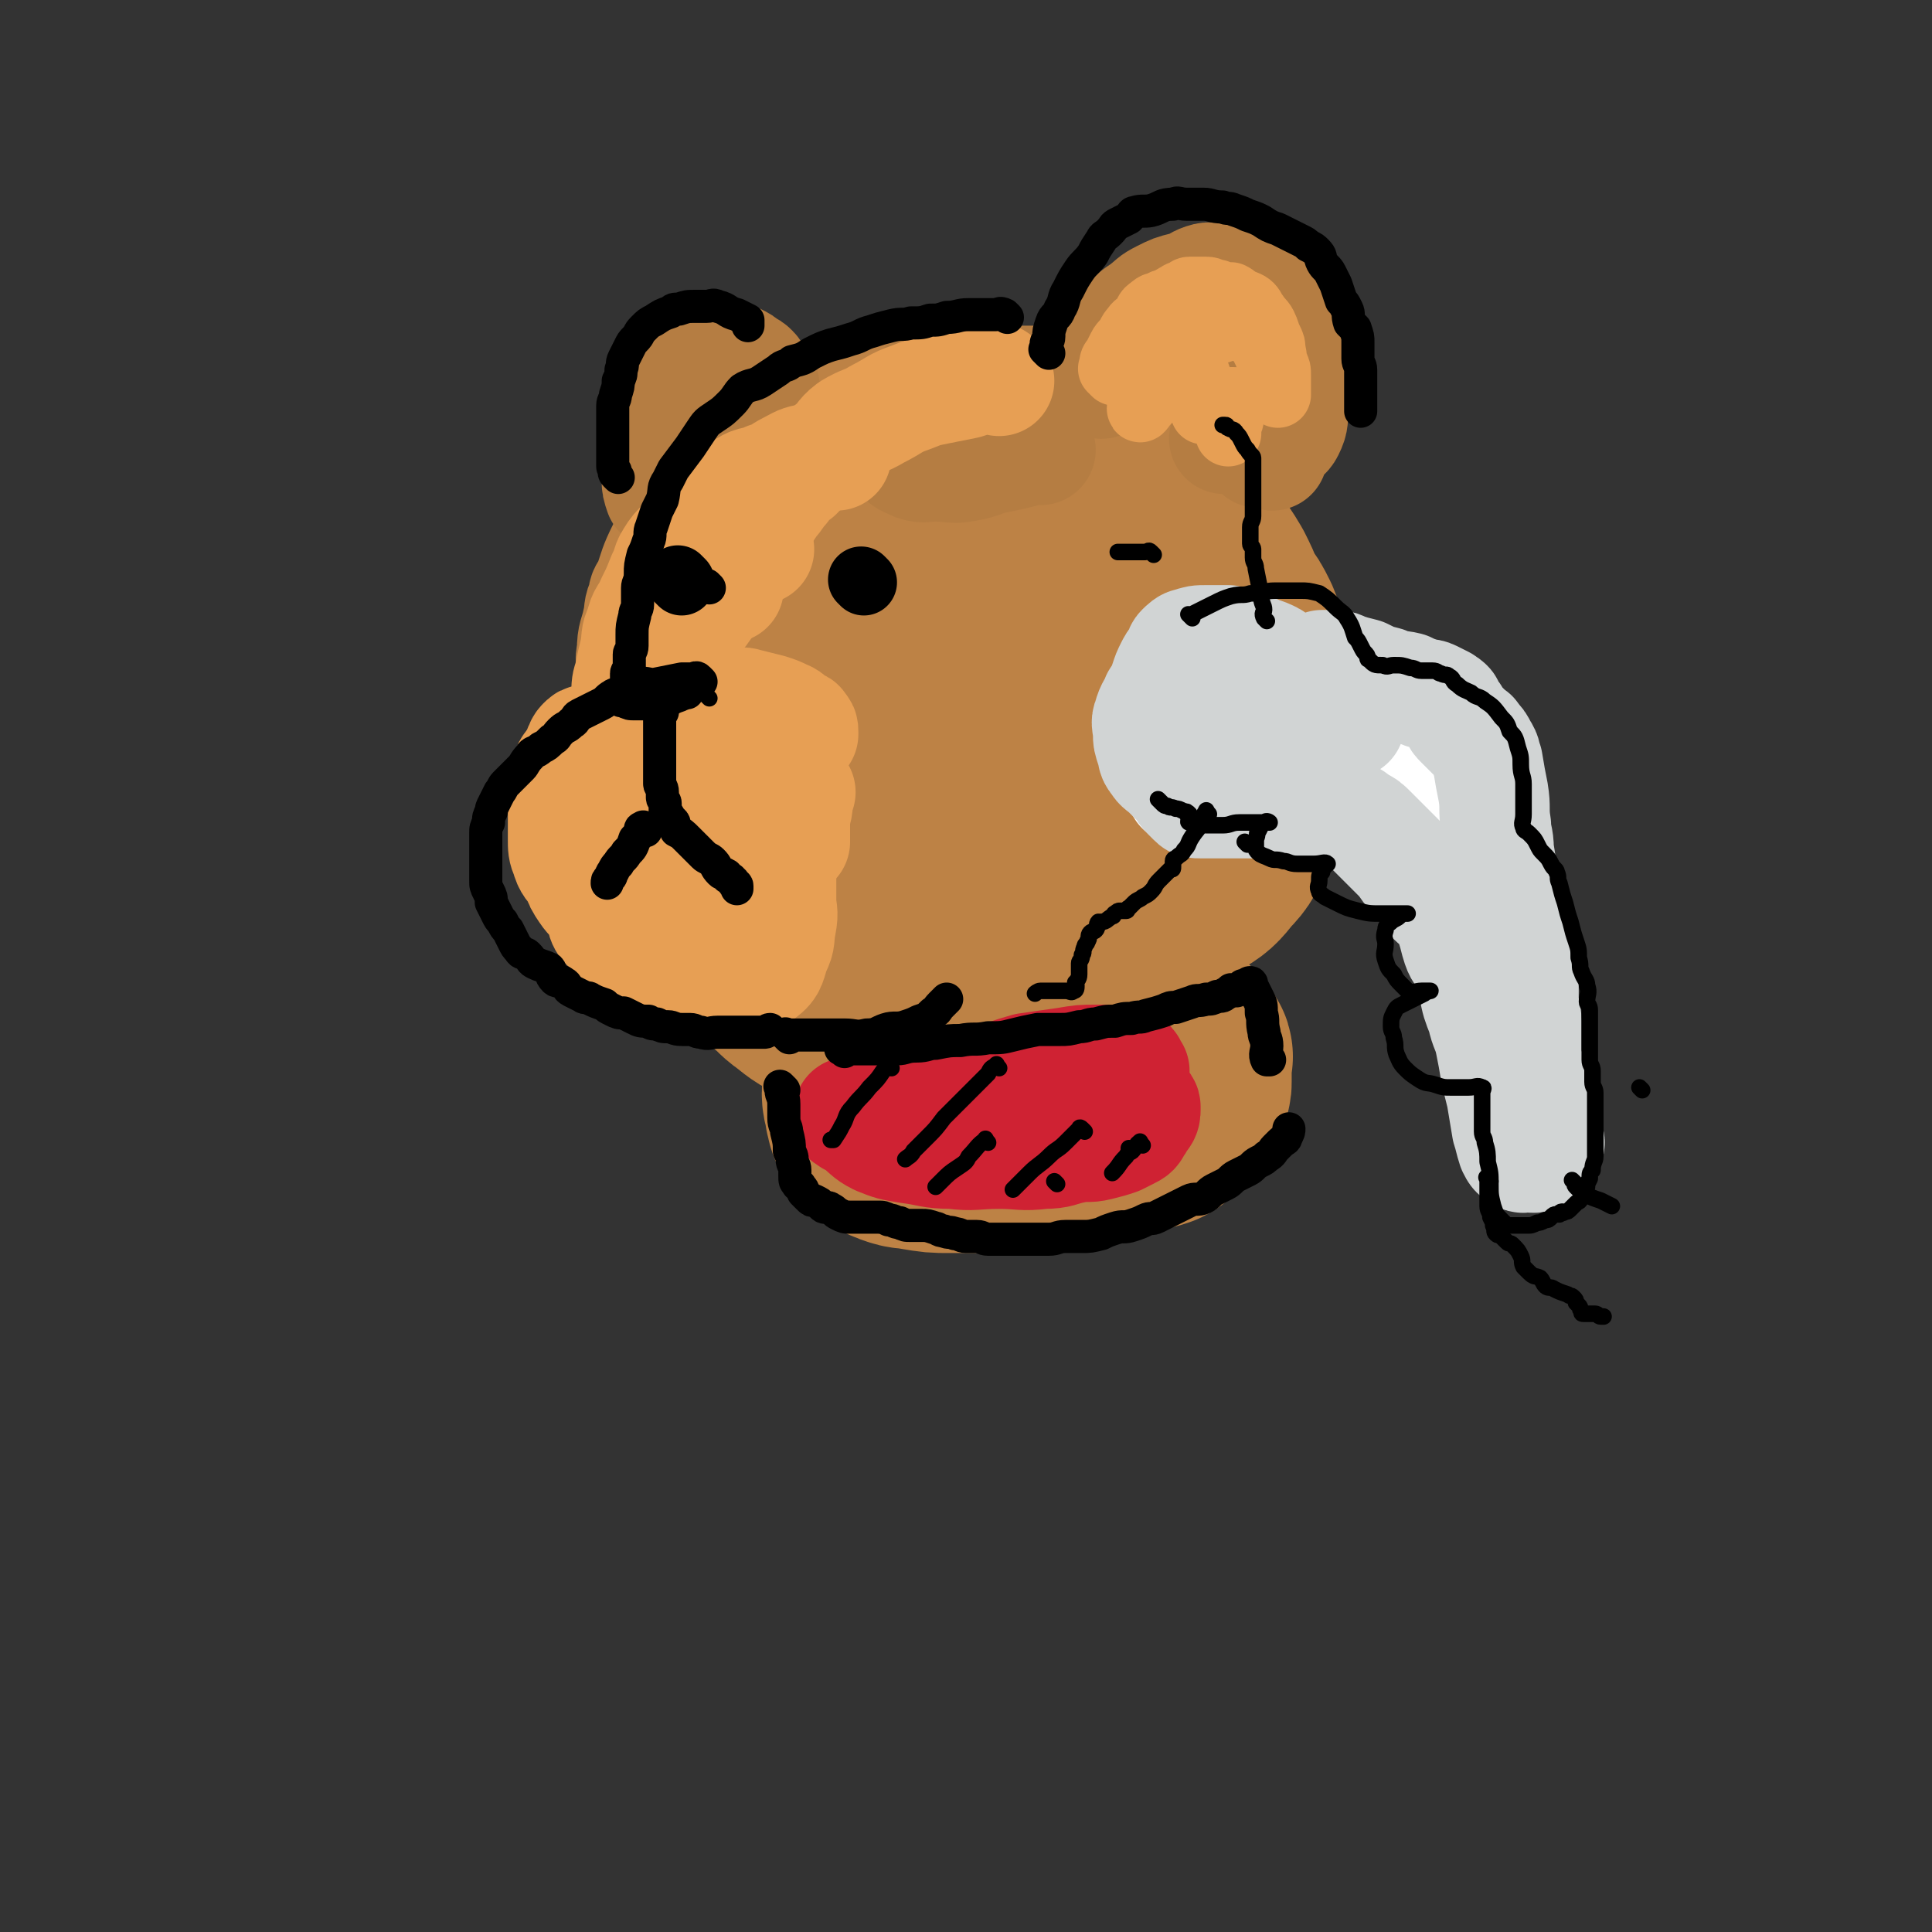 <svg viewBox='0 0 700 700' version='1.1' xmlns='http://www.w3.org/2000/svg' xmlns:xlink='http://www.w3.org/1999/xlink'><rect x="0" y="0" width="700" height="700" fill="#333333" stroke="none"/><g fill='none' stroke='rgb(189,130,69)' stroke-width='40' stroke-linecap='round' stroke-linejoin='round'><path d='M350,142c-1,-1 -1,-1 -1,-1 -2,-1 -2,0 -3,0 -3,1 -3,0 -6,1 -4,1 -4,1 -8,2 -5,1 -5,0 -10,1 -5,1 -5,1 -10,3 -7,2 -7,2 -13,5 -8,4 -8,4 -15,8 -3,1 -3,1 -6,3 0,0 0,0 0,0 -4,2 -4,2 -8,5 -5,3 -5,4 -10,7 -2,2 -2,2 -4,4 -2,2 -2,2 -4,4 -4,4 -4,4 -8,8 -2,3 -2,3 -4,7 -3,6 -3,7 -5,13 0,0 0,0 0,0 -1,2 -2,2 -2,5 -2,4 -1,4 -2,8 -1,5 -2,5 -2,11 -1,4 0,4 0,9 0,5 -1,5 -1,10 0,6 0,6 0,11 0,4 0,4 1,8 1,5 0,5 1,11 1,5 1,5 2,10 2,6 3,6 5,11 2,5 1,5 3,10 1,3 2,3 3,6 1,3 1,4 2,7 3,5 4,5 7,9 4,6 4,6 9,11 4,5 4,6 9,10 5,5 6,4 11,8 6,4 6,4 12,7 5,3 5,2 11,4 5,1 5,1 9,2 5,1 5,2 10,2 5,1 5,0 9,0 6,0 6,0 11,-1 6,-1 6,-1 11,-2 6,-1 6,-1 12,-3 6,-2 6,-2 11,-5 5,-2 5,-3 9,-5 5,-3 5,-2 10,-5 3,-3 3,-3 6,-7 4,-4 3,-5 6,-9 3,-6 4,-5 7,-11 2,-6 2,-6 4,-12 3,-6 4,-6 6,-12 2,-6 2,-7 4,-13 2,-7 2,-7 3,-14 1,-7 1,-7 2,-14 1,-7 1,-7 1,-14 0,-7 0,-7 0,-15 0,-6 0,-6 -1,-11 -1,-7 -1,-7 -3,-13 -2,-6 -3,-6 -5,-12 -3,-5 -3,-5 -5,-10 -3,-6 -3,-6 -7,-11 -2,-4 -2,-4 -5,-7 -3,-4 -3,-4 -7,-7 -5,-4 -5,-4 -10,-7 -3,-3 -3,-3 -8,-5 -4,-3 -4,-3 -9,-5 -4,-1 -4,0 -8,-1 -5,-1 -5,-1 -10,-1 -5,0 -5,0 -10,1 -6,2 -6,2 -12,5 -6,2 -7,2 -12,6 -6,5 -5,6 -11,11 -6,6 -7,6 -13,12 -6,6 -7,8 -11,12 '/></g>
<g fill='none' stroke='rgb(189,130,69)' stroke-width='80' stroke-linecap='round' stroke-linejoin='round'><path d='M300,193c-1,-1 -1,-2 -1,-1 -2,1 -2,2 -3,5 -2,4 -2,4 -3,9 -3,6 -3,6 -4,12 -2,7 -2,7 -3,14 -2,8 -2,8 -2,15 -1,6 -1,6 0,12 1,6 1,6 2,13 2,7 1,8 5,15 3,6 4,6 8,11 6,6 5,7 12,12 5,4 5,4 11,6 7,3 7,3 14,4 5,1 5,1 10,1 5,0 5,0 9,-2 5,-3 5,-3 9,-7 5,-5 5,-6 9,-12 3,-6 3,-7 6,-14 3,-6 4,-6 6,-12 2,-6 2,-7 3,-13 1,-6 2,-6 2,-13 0,-5 0,-5 -1,-11 -1,-6 -1,-6 -3,-12 -3,-7 -4,-7 -8,-13 -3,-6 -3,-6 -8,-12 -3,-4 -3,-5 -7,-9 -4,-4 -5,-3 -10,-7 -4,-3 -4,-5 -8,-7 -3,-2 -4,-2 -7,-2 -5,-1 -5,-1 -9,0 -5,1 -6,1 -11,3 -6,3 -6,3 -12,7 -6,4 -6,5 -11,10 -5,6 -5,6 -10,12 -4,6 -4,6 -8,13 -4,8 -4,8 -7,16 -2,5 -1,6 -2,11 -1,8 -1,8 -1,16 0,9 -1,9 1,18 2,7 2,7 5,14 4,7 3,8 7,15 4,5 3,6 8,11 4,5 4,6 10,9 5,3 6,2 11,4 6,2 6,3 11,3 7,1 7,0 13,-1 7,-1 7,0 14,-2 5,-2 5,-3 10,-5 7,-3 7,-4 14,-7 4,-2 4,-2 9,-4 5,-3 5,-3 9,-7 4,-3 4,-3 7,-6 4,-5 4,-6 7,-12 5,-7 5,-7 8,-16 3,-8 3,-8 5,-16 3,-10 2,-10 3,-20 1,-8 1,-8 0,-16 -1,-8 -1,-8 -3,-16 -2,-7 -1,-8 -5,-15 -3,-7 -4,-6 -9,-12 -4,-5 -5,-5 -10,-9 -5,-4 -5,-4 -10,-7 -6,-3 -6,-2 -12,-5 -4,-1 -4,-1 -8,-2 -6,-1 -6,-1 -11,-2 -4,-1 -4,-1 -9,-1 -5,0 -5,-1 -10,0 -6,1 -6,1 -12,3 -5,2 -6,2 -11,5 -6,4 -5,4 -11,8 -5,3 -5,3 -10,7 -5,4 -5,4 -10,10 -5,5 -5,5 -8,11 -3,6 -3,6 -6,12 -2,6 -1,6 -2,12 -1,6 -1,6 -2,11 -1,6 -1,6 -1,12 0,6 0,6 1,11 1,7 0,7 2,13 2,7 3,7 6,13 5,10 5,10 11,20 5,7 5,7 10,14 4,6 4,6 9,11 4,4 5,4 9,8 4,4 4,4 9,8 4,2 4,2 8,4 4,3 4,3 9,4 6,2 6,1 12,2 6,1 6,1 12,1 7,0 7,1 14,0 6,-1 6,-1 12,-4 7,-2 7,-2 12,-6 8,-6 8,-7 15,-14 5,-6 5,-6 8,-12 5,-9 4,-10 8,-19 2,-7 3,-7 5,-14 2,-9 1,-9 2,-18 1,-9 1,-9 0,-18 0,-6 0,-6 -2,-12 -2,-7 -2,-7 -5,-12 -3,-5 -3,-5 -6,-9 -2,-3 -2,-3 -5,-6 -3,-3 -3,-3 -5,-5 '/><path d='M337,166c-1,-1 -2,-1 -1,-1 0,-1 1,0 2,0 4,0 4,0 7,-1 5,-1 5,-2 9,-2 4,-1 4,0 8,0 6,0 6,0 11,1 6,1 6,2 11,3 5,2 5,2 10,4 6,3 6,3 11,7 5,3 5,3 9,7 5,5 4,5 9,10 3,4 4,3 7,7 4,5 4,5 7,10 2,4 2,4 4,9 3,4 3,4 5,8 2,5 2,5 3,10 2,5 2,5 3,11 1,5 2,5 2,10 0,5 0,5 0,11 0,5 1,5 0,11 -1,5 -2,5 -5,11 -2,4 -2,4 -5,8 -3,5 -2,5 -6,9 -4,5 -4,5 -9,8 -6,4 -6,4 -13,7 -7,4 -7,4 -14,8 -5,2 -5,3 -11,4 -6,1 -6,1 -13,1 -9,0 -10,1 -18,-3 -9,-5 -9,-6 -16,-15 -5,-7 -5,-7 -8,-15 -3,-9 -2,-10 -3,-19 -1,-13 -1,-13 0,-26 1,-7 2,-7 4,-15 2,-4 1,-5 4,-9 1,-3 2,-2 4,-5 0,0 0,-1 0,-1 0,0 0,1 0,1 0,1 0,1 0,2 -1,4 -1,4 -3,8 -4,5 -4,5 -7,11 -3,4 -3,4 -6,8 -3,3 -3,4 -6,6 -1,1 -3,2 -3,1 -1,-2 1,-3 1,-6 2,-6 1,-6 4,-12 2,-5 2,-4 6,-8 1,-2 1,-3 3,-4 1,0 1,0 1,0 0,0 0,0 0,0 0,3 0,4 0,7 -1,5 -1,5 -2,9 -1,5 -2,5 -2,9 -1,2 -1,2 -1,4 0,1 0,1 1,1 2,0 2,0 4,-1 4,-2 4,-2 7,-4 2,-2 2,-3 4,-4 2,-2 3,-1 5,-2 1,-1 0,-1 1,-2 1,-1 1,-1 2,-1 0,-1 0,-1 0,-1 1,-2 0,-2 0,-3 0,-4 0,-4 0,-7 0,-4 0,-4 0,-9 0,-5 1,-5 0,-10 -1,-5 -1,-5 -2,-11 -1,-5 0,-5 -1,-9 -1,-3 -2,-3 -3,-5 -1,-3 -1,-3 -2,-5 -1,-2 -1,-2 -2,-4 -2,-2 -2,-2 -4,-3 -2,-2 -2,-2 -5,-3 -1,-2 -2,-1 -3,-2 -3,-2 -3,-2 -6,-3 -4,-1 -4,-1 -7,-1 -4,0 -4,-1 -8,-1 -3,0 -3,0 -6,0 -5,0 -5,0 -9,1 -3,1 -3,2 -7,4 -4,3 -4,3 -8,7 -5,5 -5,5 -9,10 -4,5 -5,5 -8,10 -3,6 -3,6 -6,12 -2,6 -2,6 -4,12 -2,6 -2,6 -3,13 -1,7 -1,7 -1,14 0,6 0,6 1,13 1,9 0,9 2,17 2,8 2,8 4,15 2,7 2,7 4,13 2,4 2,4 4,8 2,5 2,5 5,9 3,5 3,5 6,8 4,5 4,4 8,8 4,3 4,4 7,6 5,4 5,4 10,6 6,3 6,3 12,5 5,2 5,1 11,3 5,2 5,3 11,4 6,1 6,0 12,0 6,0 6,0 13,0 5,0 5,1 10,0 7,-1 7,-1 14,-3 5,-2 5,-2 10,-5 3,-1 4,-1 6,-3 3,-3 3,-3 6,-7 1,-2 2,-2 3,-4 2,-3 2,-3 3,-6 1,-2 0,-2 1,-4 0,-1 1,-1 1,-2 0,0 0,-1 0,-1 0,0 0,0 0,-1 0,-2 0,-2 0,-4 0,-1 -1,-1 -1,-2 0,-1 0,-1 0,-2 -1,-2 -1,-1 -2,-3 0,-1 -1,0 -1,-1 0,-1 0,-1 0,-1 0,-1 0,0 0,0 0,0 0,0 0,1 '/><path d='M318,391c-1,-1 -1,-2 -1,-1 -1,0 0,1 0,2 0,2 -1,2 -1,4 0,3 1,3 1,6 1,2 0,2 1,3 1,2 1,3 3,4 3,2 3,2 6,3 3,1 3,0 6,1 6,1 6,1 11,1 5,0 5,0 10,0 4,0 4,-1 8,-1 4,0 4,0 8,0 4,0 4,0 8,0 4,0 4,-1 8,-1 5,0 5,1 9,0 5,-1 4,-2 9,-3 4,-2 4,-2 8,-3 3,0 3,0 6,-1 2,-1 2,-2 4,-4 1,-1 2,0 3,-1 1,-1 1,-1 1,-2 0,-1 0,-1 1,-3 1,-2 1,-2 1,-3 0,-1 0,-1 0,-2 0,-1 0,-1 0,-3 0,-1 0,-1 0,-3 0,-1 1,-1 0,-2 -1,-2 -1,-2 -3,-3 -2,-2 -2,-2 -4,-3 -3,-1 -3,-1 -5,-1 -3,-1 -3,-1 -5,-1 -2,0 -2,0 -4,0 -1,0 -1,0 -1,0 -1,0 -1,0 -1,0 '/></g>
<g fill='none' stroke='rgb(207,34,51)' stroke-width='40' stroke-linecap='round' stroke-linejoin='round'><path d='M308,406c-1,-1 -2,-1 -1,-1 0,-1 1,0 2,0 5,1 5,1 9,2 7,1 7,1 14,2 8,1 8,0 16,0 6,0 6,0 13,0 6,0 6,0 12,0 5,0 5,0 9,-1 5,-1 5,-1 9,-3 4,-2 5,-1 9,-3 2,-2 2,-2 5,-4 2,-2 2,-2 4,-4 1,-1 1,-1 2,-3 0,-1 0,-1 0,-3 0,0 0,0 -1,-1 0,-1 0,-1 -1,-2 -2,-1 -2,-1 -5,-1 -3,0 -3,0 -7,0 -5,0 -5,0 -11,1 -7,1 -7,1 -14,2 -7,2 -6,2 -13,4 -8,2 -8,2 -17,4 -6,1 -6,1 -12,3 -5,1 -5,1 -10,2 -2,1 -2,0 -5,1 -2,0 -2,0 -4,1 -1,0 -1,1 -2,1 -1,0 -2,0 -1,0 0,2 0,3 2,4 4,3 4,4 8,6 5,2 5,2 11,3 8,1 8,2 16,2 8,1 8,0 17,0 8,0 8,1 16,0 6,0 6,-1 11,-2 5,-1 5,0 9,-1 4,-1 4,-1 7,-2 2,-1 2,-1 4,-2 2,-1 2,-1 3,-3 1,-1 1,-2 2,-3 1,-1 1,-2 1,-3 0,-1 0,-1 0,-1 0,-1 -1,-1 -1,-1 -2,-1 -2,0 -4,0 -4,1 -5,0 -8,1 -5,1 -5,2 -9,4 -3,1 -4,1 -6,2 -1,1 -1,1 -2,2 0,0 0,0 0,0 0,0 0,0 1,0 0,0 0,0 0,0 2,-1 2,0 3,-1 2,-1 2,-1 3,-2 1,0 1,0 2,0 0,0 0,0 0,0 '/></g>
<g fill='none' stroke='rgb(181,125,66)' stroke-width='40' stroke-linecap='round' stroke-linejoin='round'><path d='M336,141c-1,-1 -1,-2 -1,-1 -1,0 -1,1 -2,2 -1,2 -2,2 -3,4 -2,2 -2,2 -3,5 -1,3 -2,3 -2,7 -1,3 0,3 1,6 1,3 2,3 4,4 4,2 5,1 9,1 6,0 6,1 11,0 6,-1 6,-2 11,-3 5,-1 5,-1 9,-2 3,-1 4,-1 7,-1 '/><path d='M358,138c-1,-1 -2,-1 -1,-1 1,-1 2,0 4,0 4,0 4,1 7,1 5,0 5,0 11,0 5,0 6,1 10,1 '/><path d='M399,139c-1,-1 -1,-1 -1,-1 -1,-1 0,-1 0,-1 2,-3 2,-3 4,-6 2,-2 2,-2 4,-4 2,-2 2,-2 5,-3 3,-1 3,-2 6,-3 2,-1 2,0 5,-1 3,-1 3,-1 6,-1 3,0 3,0 5,1 3,1 3,1 5,2 3,2 2,2 4,4 2,2 2,2 3,4 2,4 2,4 3,7 1,3 2,3 2,6 1,3 0,3 0,5 0,3 1,3 1,5 0,2 0,2 0,3 0,1 0,1 0,3 0,0 0,1 0,1 0,-1 0,-1 0,-2 0,-1 1,-2 0,-2 -1,0 -2,1 -3,2 -2,1 -2,1 -4,1 0,0 0,0 0,0 -1,0 0,0 0,0 '/><path d='M407,123c-1,-1 -1,-1 -1,-1 -1,-1 0,0 0,0 0,0 0,-1 0,-2 1,-2 1,-2 3,-4 2,-2 2,-2 5,-4 4,-3 3,-3 7,-5 4,-2 4,-2 8,-3 4,-1 4,-2 7,-3 3,-1 3,0 6,0 3,0 3,0 6,0 3,0 4,-1 6,0 3,1 2,2 4,5 2,2 2,2 4,4 3,4 3,4 5,7 1,4 1,4 2,8 1,3 1,3 1,7 0,4 0,4 0,8 -1,4 0,4 -1,7 -1,5 0,5 -2,9 -1,2 -2,2 -4,4 -1,2 -2,2 -2,3 0,1 0,1 0,2 0,0 0,-1 0,-1 0,0 0,0 -1,0 -1,0 -1,0 -2,0 -1,0 -2,0 -2,0 0,0 0,0 0,0 '/><path d='M277,140c-1,-1 -1,-1 -1,-1 -1,-1 0,0 0,0 0,0 0,-1 0,-1 0,-1 -1,0 -1,-1 -1,-1 -1,-2 -2,-3 -1,-1 -1,-1 -3,-2 -1,-1 -1,-1 -3,-2 -2,-1 -2,-1 -4,-1 -3,0 -3,0 -5,0 -2,0 -2,0 -4,0 -2,0 -2,0 -4,1 -2,1 -2,2 -4,3 -2,1 -2,1 -3,3 -1,2 -1,2 -2,5 -1,4 -1,4 -2,7 -1,5 -1,5 -1,10 0,5 0,5 0,10 0,3 0,3 0,6 0,2 0,2 1,5 1,0 1,0 1,1 1,0 1,0 1,0 1,-1 1,-1 2,-2 1,-1 0,-1 1,-2 0,-1 1,-1 1,-1 0,0 0,0 0,0 '/><path d='M266,174c-1,-1 -1,-1 -1,-1 '/><path d='M265,158c-1,-1 -1,-1 -1,-1 -1,-1 0,0 0,0 '/></g>
<g fill='none' stroke='rgb(231,159,84)' stroke-width='40' stroke-linecap='round' stroke-linejoin='round'><path d='M362,138c-1,-1 -1,-1 -1,-1 -2,-1 -2,0 -4,0 -4,1 -4,1 -7,2 -5,1 -5,1 -10,2 -5,1 -5,1 -10,3 -6,2 -6,3 -12,6 -5,3 -5,2 -10,5 -4,3 -3,4 -7,7 -3,3 -4,2 -7,5 -3,2 -2,2 -5,5 -3,2 -3,2 -5,5 -2,2 -2,3 -4,5 -2,3 -2,3 -4,6 -3,3 -3,3 -5,6 -2,3 -1,4 -3,7 -1,3 -2,2 -3,5 -1,2 -1,2 -1,5 0,1 0,1 0,2 '/><path d='M275,199c-1,-1 -1,-2 -1,-1 -2,0 -2,1 -3,3 -2,3 -3,2 -5,5 -6,7 -6,8 -11,15 -2,3 -3,3 -5,6 -2,3 -2,3 -4,7 -1,3 -1,3 -2,6 -1,4 -1,4 -2,7 -1,5 -1,5 -2,9 -1,3 -1,3 -1,6 0,3 -1,3 -1,7 0,3 0,3 0,6 0,3 0,3 0,6 0,0 1,0 1,0 '/><path d='M303,165c-1,-1 -1,-1 -1,-1 -1,-1 0,0 0,0 -1,1 -2,1 -3,1 -3,1 -3,0 -5,1 -5,1 -4,1 -8,3 -4,2 -4,3 -8,4 -4,2 -5,1 -8,3 -4,2 -3,2 -6,5 -4,3 -4,2 -8,6 -3,3 -3,3 -6,7 -3,4 -4,3 -7,8 -2,3 -1,4 -3,7 -2,5 -2,5 -4,9 -2,5 -3,4 -4,9 -2,4 -1,4 -2,9 -1,4 -1,4 -2,9 -1,3 -1,3 -1,7 0,4 -1,4 -1,7 0,3 0,3 0,7 0,2 0,2 0,4 0,2 0,2 0,3 0,1 0,1 0,2 0,1 0,1 0,1 -1,-1 -1,-2 -2,-3 -1,-1 -2,-1 -3,-2 -2,-1 -1,-2 -3,-2 -1,0 -1,0 -2,0 -2,0 -2,-1 -3,-1 -1,0 -1,0 -2,1 -1,1 -1,2 -2,4 -1,2 -1,2 -2,5 -1,3 -1,3 -2,7 -1,3 -1,3 -1,6 0,4 0,4 0,7 0,3 0,3 0,6 0,3 0,4 1,6 1,4 2,4 4,7 1,3 1,3 3,6 2,3 3,3 5,6 2,2 0,3 2,6 2,1 3,0 5,2 1,2 0,2 1,4 1,1 1,2 2,2 1,1 2,1 3,1 4,0 4,0 8,0 3,0 3,0 6,0 3,0 3,0 6,0 3,-1 3,-1 6,-2 1,-1 1,-1 2,-2 2,-2 2,-2 3,-4 1,-4 1,-4 1,-8 1,-4 0,-4 0,-9 0,-6 1,-6 0,-12 0,-4 -1,-4 -2,-9 -1,-6 -1,-6 -2,-12 -1,-4 -1,-4 -3,-7 -2,-3 -1,-3 -3,-6 -2,-2 -2,-2 -3,-4 -2,-2 -2,-2 -3,-3 -1,-1 -2,-1 -3,-2 -1,-1 -1,-1 -2,-1 -1,0 -1,0 -2,0 -2,1 -2,1 -3,3 -3,4 -3,4 -4,8 -2,5 -1,5 -2,11 -1,5 -2,4 -2,9 0,5 0,5 0,10 0,5 0,5 0,9 0,2 0,2 1,3 1,2 1,2 2,3 1,0 1,0 2,0 0,0 -1,0 -1,0 '/><path d='M207,279c-1,-1 -1,-2 -1,-1 -1,1 0,1 0,3 0,3 1,3 1,5 1,5 1,5 2,10 1,5 1,5 2,9 1,5 1,6 3,11 2,4 2,4 4,8 2,3 2,4 4,7 3,4 3,4 7,8 2,2 3,2 6,5 3,3 3,3 7,5 2,2 3,2 6,3 1,1 1,2 3,3 2,1 2,1 5,2 4,1 4,1 8,1 1,0 1,0 2,0 5,-2 6,-2 10,-5 4,-3 3,-4 5,-9 2,-4 1,-4 2,-9 1,-5 0,-5 0,-9 0,-5 0,-5 0,-10 0,-4 -1,-4 -1,-9 -1,-5 0,-5 -1,-10 -1,-3 -1,-3 -2,-6 -1,-3 -2,-2 -3,-5 -2,-2 -1,-2 -3,-3 -1,-2 -1,-2 -2,-2 -2,-1 -2,0 -4,0 -1,0 -1,0 -2,0 -1,0 -1,0 -1,0 '/><path d='M229,254c-1,-1 -1,-1 -1,-1 -1,-1 0,0 0,0 0,0 1,0 1,0 2,0 2,0 3,0 3,0 3,0 7,0 5,0 5,0 10,0 4,0 4,0 8,0 4,0 4,1 7,1 4,1 4,0 7,1 4,1 4,1 8,2 3,1 3,1 5,2 3,1 2,2 4,3 1,1 2,0 2,1 1,1 1,1 1,2 0,1 0,1 0,1 '/><path d='M290,287c-1,-1 -1,-1 -1,-1 -1,-1 0,0 0,0 0,0 0,1 0,1 0,2 0,2 0,4 0,3 -1,3 -1,6 0,3 0,3 0,5 0,2 0,2 0,3 '/></g>
<g fill='none' stroke='rgb(231,159,84)' stroke-width='24' stroke-linecap='round' stroke-linejoin='round'><path d='M404,135c-1,-1 -1,-1 -1,-1 -1,-1 0,0 0,0 0,0 0,-1 0,-1 0,-2 0,-2 1,-3 1,-2 1,-2 2,-4 1,-2 2,-2 3,-4 1,-2 1,-2 2,-3 1,-2 2,-1 3,-3 2,-2 1,-3 3,-4 2,-2 2,-1 4,-2 1,-1 1,0 3,-1 1,-1 1,-1 3,-2 1,-1 1,0 2,-1 1,0 1,-1 2,-1 2,0 2,0 3,0 1,0 1,0 3,0 2,0 2,1 4,1 2,1 3,1 5,1 2,1 1,1 3,2 2,1 3,1 4,2 1,1 1,2 2,3 1,2 2,2 3,4 1,2 1,3 2,5 1,2 1,2 1,4 1,3 0,3 1,5 1,2 1,2 1,4 0,2 0,2 0,3 0,1 0,1 0,2 0,1 0,2 0,2 0,0 -1,-1 -1,-3 -1,-2 -1,-2 -1,-5 -1,-2 -1,-2 -1,-4 -1,-3 -1,-3 -2,-5 -1,-2 -1,-2 -2,-3 -1,-2 0,-2 -1,-3 -1,-1 -1,-1 -3,-1 -1,-1 -1,-1 -2,-1 -3,0 -3,0 -6,1 -6,2 -6,2 -12,5 -4,1 -4,1 -7,4 -2,3 -2,3 -4,6 -2,2 -2,2 -4,4 0,1 0,1 -1,2 -1,2 -1,2 -1,3 -1,1 -1,1 -1,2 -1,2 -1,3 -1,3 0,1 1,-1 2,-2 2,-2 1,-2 3,-4 2,-2 2,-2 4,-4 2,-2 2,-2 5,-4 0,0 0,0 1,0 1,0 1,0 2,0 1,0 1,0 1,0 1,0 1,0 2,1 1,1 1,1 1,2 0,1 1,1 1,2 1,1 1,1 1,2 0,1 0,1 0,3 0,1 0,1 0,3 0,1 0,2 0,2 0,0 1,-1 2,-1 2,-1 2,-1 5,-2 1,0 1,0 3,-1 0,0 1,0 1,0 0,0 0,0 0,1 0,0 0,0 0,0 0,2 0,2 -1,5 0,2 -1,2 -1,4 0,1 0,1 0,2 0,0 0,0 0,0 '/></g>
<g fill='none' stroke='rgb(255,255,255)' stroke-width='40' stroke-linecap='round' stroke-linejoin='round'><path d='M456,243c-1,-1 -1,-1 -1,-1 -1,-1 0,0 0,0 0,0 -1,0 -1,0 -3,0 -2,-1 -5,-1 -3,0 -3,0 -7,0 -2,0 -2,0 -4,0 -2,0 -2,0 -4,0 -1,0 -2,-1 -3,0 -2,1 -2,1 -3,3 -2,3 -2,3 -3,5 -2,3 -2,3 -3,6 -1,3 0,3 -1,6 0,2 -1,2 -1,4 0,0 0,0 0,1 0,0 1,0 1,0 0,0 0,1 0,1 1,1 1,1 2,2 1,2 0,2 1,3 0,2 1,2 1,3 1,2 1,2 1,3 0,2 0,2 0,3 0,2 0,2 1,3 0,1 1,0 1,0 0,0 0,1 0,2 0,0 0,0 1,0 1,0 1,0 2,0 1,0 0,1 1,1 1,0 1,0 2,0 1,0 1,0 1,0 1,0 1,0 1,0 1,0 1,0 2,-1 1,-1 1,-1 2,-2 1,-1 1,0 1,-1 0,-1 0,-2 0,-3 0,0 0,0 0,0 0,0 0,0 1,0 1,0 1,0 2,0 2,0 3,1 5,0 1,0 1,-1 3,-2 2,-1 2,-1 3,-3 2,-2 2,-2 3,-5 0,0 0,0 0,0 1,-1 1,0 2,0 0,0 1,0 1,0 1,0 1,0 2,0 0,0 -1,0 -1,0 0,0 0,0 0,0 1,0 0,0 1,0 0,0 1,0 1,0 0,0 0,1 0,1 '/><path d='M471,276c-1,-1 -1,-1 -1,-1 '/><path d='M467,249c-1,-1 -1,-1 -1,-1 -1,-1 0,0 0,0 3,0 3,0 6,0 3,0 3,-1 6,-1 4,0 4,0 7,0 2,0 2,1 4,1 2,1 3,0 4,1 2,1 1,1 2,3 1,3 0,3 1,6 1,3 1,3 2,6 1,4 1,4 2,9 1,4 1,4 3,7 2,4 2,4 4,8 2,2 3,2 5,4 2,2 2,2 5,3 0,1 1,0 1,1 1,2 0,2 0,4 0,2 0,2 0,3 0,2 0,2 0,3 0,0 0,0 0,0 '/></g>
<g fill='none' stroke='rgb(209,212,212)' stroke-width='40' stroke-linecap='round' stroke-linejoin='round'><path d='M448,263c-1,-1 -1,-1 -1,-1 -1,-1 0,0 0,0 0,-1 -1,-2 0,-3 1,-2 1,-2 3,-4 3,-3 2,-3 6,-5 2,-2 2,-2 5,-3 4,-2 4,-2 9,-3 3,-1 3,0 6,-1 2,-1 1,-1 3,-2 1,0 1,0 3,0 0,0 0,0 1,0 2,0 2,0 4,1 3,1 3,1 7,2 4,2 4,2 8,3 4,2 4,1 8,2 2,1 2,1 5,2 2,1 2,0 4,1 2,1 2,1 4,2 0,1 1,0 1,1 1,0 1,1 1,1 1,2 1,2 2,3 1,2 1,2 2,3 2,2 2,2 4,4 0,0 1,0 1,1 2,2 2,2 3,4 2,3 1,3 2,5 1,6 1,6 2,11 1,6 0,6 1,12 0,4 1,4 1,9 1,6 1,6 1,12 1,3 0,3 1,7 0,3 0,3 1,7 1,4 1,4 2,8 1,2 1,2 2,4 1,2 1,2 1,4 1,2 1,2 1,3 0,2 0,2 0,4 0,3 0,3 0,5 0,4 1,4 1,8 0,4 0,4 0,8 0,5 0,5 1,9 1,4 1,4 2,8 1,2 1,2 2,5 1,1 1,1 1,3 0,2 1,2 1,3 1,2 1,2 1,3 0,1 0,1 0,1 0,1 0,1 0,2 0,1 1,2 0,3 -1,1 -1,1 -2,2 -1,1 -1,2 -2,2 -2,1 -2,0 -3,0 -2,0 -2,1 -3,0 -2,-1 -2,-1 -3,-3 -1,-3 -1,-4 -2,-7 -1,-6 -1,-6 -2,-12 -1,-4 -1,-4 -2,-8 -1,-6 -1,-6 -2,-11 -1,-5 -2,-5 -3,-10 -2,-5 -2,-5 -3,-10 -2,-5 -1,-5 -3,-10 -1,-2 -2,-2 -3,-5 -1,-3 -1,-4 -2,-7 -1,-3 -1,-3 -3,-6 -2,-3 -2,-2 -4,-4 -3,-3 -2,-4 -4,-6 -2,-2 -2,-2 -4,-4 -2,-2 -2,-3 -4,-5 -2,-2 -2,-2 -4,-4 -2,-2 -2,-2 -3,-3 -2,-2 -2,-2 -3,-3 -2,-2 -2,-2 -4,-3 -2,-1 -2,-2 -5,-3 -7,-2 -7,-3 -14,-4 -4,-1 -4,0 -8,0 -3,0 -3,0 -7,0 -4,0 -4,0 -8,0 -3,0 -3,0 -6,0 -2,0 -2,0 -4,0 -2,0 -2,0 -4,0 -1,0 -1,0 -2,0 -2,0 -2,0 -3,-1 -1,-1 -1,-1 -2,-2 -2,-2 -1,-2 -3,-4 -2,-2 -2,-2 -4,-4 -2,-2 -3,-2 -4,-4 -2,-2 -1,-3 -2,-5 -1,-3 -1,-3 -1,-5 0,-3 -1,-4 0,-6 1,-4 2,-4 3,-7 2,-3 2,-3 3,-6 1,-3 1,-3 2,-5 1,-2 1,-2 2,-3 1,-1 1,-1 1,-2 1,-1 0,-1 1,-2 1,-1 2,-2 3,-2 3,-1 3,-1 6,-1 4,0 4,0 8,0 3,1 3,1 6,2 3,1 3,1 5,2 3,1 3,1 5,2 2,1 1,2 2,3 1,1 1,1 2,2 1,1 1,0 2,1 1,1 1,1 1,2 0,2 0,2 0,3 0,1 1,1 0,2 -1,1 -1,1 -3,2 -3,1 -3,1 -5,2 -3,1 -3,1 -6,1 -3,0 -3,0 -5,0 -3,0 -2,-1 -5,-1 -1,0 -1,0 -2,0 -1,0 -1,-1 -2,-1 -1,0 -1,0 -1,0 -1,0 -1,0 -1,0 -1,0 -1,0 -1,0 -1,1 -2,1 -2,2 -1,3 -2,3 -2,6 -1,2 -1,2 0,5 1,2 1,2 2,3 1,2 1,3 3,3 3,1 4,0 7,0 4,0 4,0 7,-1 3,-1 3,-1 7,-3 2,-2 2,-2 5,-4 1,-1 1,-1 2,-2 1,-1 1,-1 2,-2 1,-1 1,-1 1,-2 0,-1 0,-1 0,-1 0,-1 0,-1 0,-1 0,-1 1,0 1,0 1,0 0,1 1,1 1,1 1,1 2,1 1,0 2,0 3,0 2,0 2,1 4,1 2,1 2,1 4,1 2,0 2,1 4,1 1,0 1,0 1,0 '/></g>
<g fill='none' stroke='rgb(0,0,0)' stroke-width='6' stroke-linecap='round' stroke-linejoin='round'><path d='M432,224c-1,-1 -1,-1 -1,-1 -1,-1 0,0 0,0 4,-2 4,-2 8,-4 4,-2 4,-2 7,-3 4,-1 4,0 7,-1 5,0 5,-1 9,-1 5,0 5,0 9,0 3,0 3,0 7,1 3,2 3,2 6,5 2,2 3,2 4,4 2,3 2,4 3,7 1,1 1,1 2,3 1,2 1,2 2,3 1,1 0,2 1,2 2,2 2,2 5,2 2,1 2,0 4,0 3,0 3,0 6,1 2,0 2,1 4,1 2,0 2,0 4,0 2,0 2,1 3,1 2,1 2,0 3,1 2,1 1,2 3,3 2,2 3,2 5,3 2,2 3,1 5,3 3,2 3,2 6,6 2,2 2,2 3,5 2,2 2,2 3,6 1,3 1,3 1,6 0,4 1,4 1,7 0,4 0,4 0,8 0,2 0,2 0,3 0,3 -1,3 0,5 0,1 1,1 2,2 2,2 2,2 3,4 1,2 1,2 2,3 2,2 2,2 3,4 1,2 2,2 2,3 1,2 0,2 1,4 1,4 1,4 2,7 1,4 1,4 2,7 1,4 1,4 2,7 1,3 1,3 1,6 1,3 0,3 1,5 1,3 2,3 2,5 1,3 0,3 0,6 0,1 1,1 1,3 0,2 0,2 0,5 0,3 0,3 0,6 0,2 0,2 0,4 0,2 0,2 0,3 0,2 1,2 1,4 0,2 0,2 0,4 0,2 1,2 1,4 0,2 0,2 0,3 0,1 0,1 0,2 0,1 0,1 0,3 0,1 0,1 0,2 0,2 0,2 0,4 0,2 0,2 0,3 0,2 0,2 0,3 0,2 0,2 0,3 0,2 -1,2 -1,5 -1,1 -1,1 -1,3 -1,2 -1,2 -1,3 -1,2 -1,3 -2,4 -1,2 -1,1 -2,2 -1,1 -1,1 -2,2 -1,1 -1,1 -2,1 -1,1 -1,0 -1,0 -1,0 -1,1 -1,1 0,0 -1,0 -1,0 -1,0 -1,0 -2,1 -1,1 -1,1 -2,1 -2,1 -2,1 -3,1 -2,1 -2,1 -4,1 -2,0 -2,0 -5,0 -1,0 -1,0 -2,0 -1,-1 -1,-1 -2,-2 -2,-2 -2,-2 -3,-5 -1,-4 -1,-4 -1,-8 0,-4 0,-4 -1,-8 0,-3 0,-4 -1,-7 0,-2 -1,-2 -1,-4 0,-2 0,-2 0,-4 0,-1 0,-1 0,-3 0,-2 0,-2 0,-3 0,-2 0,-2 0,-4 0,-1 1,-2 0,-2 -2,-1 -2,0 -5,0 -3,0 -3,0 -6,0 -3,0 -3,0 -6,-1 -3,-1 -3,0 -6,-2 -3,-2 -3,-2 -5,-4 -2,-2 -2,-3 -3,-5 -1,-3 0,-3 -1,-6 0,-2 -1,-2 -1,-4 0,-3 0,-3 1,-5 1,-2 1,-2 3,-3 2,-1 2,-1 4,-2 2,-1 2,-1 4,-2 1,-1 3,-1 2,-1 0,0 -1,0 -3,0 -2,0 -3,1 -5,0 -1,-1 -1,-1 -2,-2 -2,-2 -2,-2 -3,-4 -2,-2 -2,-2 -3,-5 -1,-3 0,-3 0,-6 0,-2 -1,-2 0,-5 0,-2 1,-2 2,-3 1,-1 2,-1 3,-2 1,-1 1,-1 2,-1 1,0 1,0 1,0 -1,0 -2,0 -3,0 -3,0 -3,0 -6,0 -5,0 -5,0 -9,-1 -4,-1 -4,-1 -8,-3 -2,-1 -2,-1 -4,-2 -1,-1 -2,-1 -2,-2 -1,-2 0,-2 0,-4 0,-2 0,-2 1,-3 0,-1 0,-1 1,-2 0,-1 1,-1 1,-1 -1,-1 -2,0 -5,0 -3,0 -3,0 -6,0 -3,0 -3,-1 -5,-1 -3,-1 -3,0 -5,-1 -2,-1 -3,-1 -4,-2 -1,-1 -1,-1 -1,-2 0,-2 0,-2 0,-3 1,-2 0,-2 1,-3 1,-2 1,-2 2,-3 1,-1 2,0 2,0 -1,0 -2,0 -3,0 -4,0 -4,0 -8,0 -3,0 -3,1 -6,1 -3,0 -3,0 -6,0 -2,0 -2,-1 -3,-1 -1,0 -2,0 -3,0 -1,0 0,-1 0,-1 -1,-1 0,-1 0,-1 0,0 0,-1 0,-1 -1,-1 -1,-1 -2,-1 -2,-1 -2,-1 -3,-1 -2,-1 -2,0 -3,-1 -1,0 -1,0 -2,-1 -1,-1 -1,-1 -1,-1 -1,-1 0,0 0,0 '/></g>
<g fill='none' stroke='rgb(0,0,0)' stroke-width='12' stroke-linecap='round' stroke-linejoin='round'><path d='M365,115c-1,-1 -1,-1 -1,-1 -2,-1 -2,0 -3,0 -3,0 -3,0 -5,0 -3,0 -3,0 -5,0 -4,0 -4,1 -8,1 -3,1 -3,1 -6,1 -3,1 -3,1 -7,1 -3,1 -3,0 -7,1 -4,1 -4,1 -7,2 -4,1 -4,2 -8,3 -3,1 -3,1 -7,2 -3,1 -3,1 -7,3 -3,2 -3,2 -7,3 -2,2 -3,1 -5,3 -3,2 -3,2 -6,4 -3,2 -4,1 -7,3 -2,2 -2,3 -4,5 -3,3 -3,3 -6,5 -3,2 -3,2 -5,5 -2,3 -2,3 -4,6 -3,4 -3,4 -6,8 -1,2 -1,2 -2,4 -2,3 -1,3 -2,7 -1,2 -1,2 -2,4 -1,3 -1,3 -2,6 -1,2 0,3 -1,5 -1,3 -1,3 -2,5 -1,4 -1,4 -1,7 0,3 -1,3 -1,5 0,3 0,3 0,6 0,2 -1,2 -1,4 -1,4 -1,4 -1,7 0,2 0,2 0,4 0,2 -1,2 -1,3 0,3 0,3 0,5 0,1 -1,1 -1,2 0,2 0,2 0,3 0,1 0,1 0,1 0,1 0,1 0,1 0,1 0,1 -1,1 0,0 0,1 -1,1 -1,1 -2,0 -3,1 -2,1 -2,2 -4,3 -2,1 -2,1 -4,2 -2,1 -2,1 -4,2 -2,1 -1,2 -3,3 -2,2 -2,1 -4,3 -2,2 -1,2 -3,3 -2,2 -2,2 -4,3 -2,2 -3,1 -4,3 -2,2 -2,3 -3,4 -2,2 -2,2 -3,3 -2,2 -2,2 -3,3 -1,1 -1,2 -2,3 -1,2 -1,2 -2,4 -1,2 -1,2 -1,3 -1,2 -1,2 -1,4 -1,2 -1,2 -1,4 0,3 0,3 0,5 0,3 0,3 0,6 0,1 0,1 0,3 0,2 0,2 0,3 0,2 0,2 1,4 1,2 1,2 1,4 1,2 1,2 2,4 1,2 1,2 2,3 1,2 1,2 2,3 1,2 1,2 2,4 1,2 1,2 2,3 1,2 2,1 3,2 2,2 1,2 3,3 2,1 3,1 5,2 1,1 0,2 2,4 1,1 2,0 3,1 2,1 1,2 3,3 2,1 2,1 4,2 1,1 2,0 3,1 2,1 2,1 5,2 1,1 1,1 3,2 2,1 2,1 4,1 2,1 2,1 4,2 2,1 2,1 5,1 1,1 1,1 3,1 2,1 2,1 4,1 2,0 2,1 5,1 1,0 1,0 3,0 2,0 2,1 4,1 3,1 3,0 6,0 1,0 1,0 3,0 3,0 3,0 6,0 1,0 1,0 2,0 1,0 1,0 2,0 1,0 1,0 2,0 0,0 0,0 0,0 1,0 2,0 2,0 1,0 1,-1 2,-1 '/><path d='M254,247c-1,-1 -1,-1 -1,-1 -1,-1 -1,0 -2,0 -2,0 -2,0 -4,0 -5,1 -5,1 -10,2 -3,0 -3,-1 -6,0 -2,0 -1,1 -3,2 -1,1 -2,0 -3,1 -1,1 -1,1 -1,2 0,0 0,0 0,0 0,0 0,0 0,0 1,1 1,1 2,1 2,1 2,1 4,1 4,0 4,0 7,0 2,0 2,0 4,-1 3,-1 2,-1 5,-2 1,-1 1,0 2,-1 0,0 1,0 1,0 '/><path d='M240,258c-1,-1 -1,-2 -1,-1 -1,0 0,1 0,2 0,3 0,3 0,6 0,6 0,6 0,11 0,3 0,3 0,5 0,1 0,2 0,3 0,1 1,1 1,3 0,1 0,1 0,2 0,1 1,1 1,2 0,0 0,0 0,0 0,0 0,0 0,1 0,1 0,1 0,2 1,1 1,1 2,3 2,1 1,2 2,4 2,1 2,1 4,3 3,3 3,3 6,6 1,1 2,1 3,2 2,2 1,2 3,4 1,1 1,0 2,1 1,0 0,1 1,1 1,1 1,0 1,1 1,0 1,1 1,1 0,1 1,0 1,1 0,0 0,0 0,1 '/><path d='M234,301c-1,-1 -1,-2 -1,-1 -1,0 -1,0 -1,1 -1,2 -1,2 -2,3 -1,3 -1,3 -3,5 -1,2 -2,2 -3,4 -1,1 -1,1 -2,3 -1,1 0,1 -1,2 -1,1 -1,1 -1,2 0,0 0,0 0,0 '/><path d='M286,376c-1,-1 -1,-1 -1,-1 -1,-1 0,0 0,0 1,0 1,0 2,0 2,0 2,0 4,0 4,0 4,0 7,0 4,0 4,0 8,0 4,0 4,1 8,0 4,0 4,-1 7,-2 3,-1 4,0 7,-1 3,-1 3,-1 5,-2 3,-1 3,-1 5,-3 2,-1 1,-1 3,-3 1,-1 1,-1 2,-2 '/><path d='M284,395c-1,-1 -1,-1 -1,-1 -1,-1 0,0 0,0 0,0 0,1 0,1 0,2 1,2 1,5 0,3 0,3 0,5 0,3 1,3 1,5 1,4 1,4 1,7 1,2 1,2 1,3 0,2 1,2 1,4 0,1 0,1 0,2 0,2 0,2 1,3 0,1 1,0 1,1 1,1 1,1 1,2 1,1 1,1 2,2 1,1 1,1 2,1 2,1 2,1 3,2 1,1 2,0 3,1 2,1 1,1 3,2 2,1 2,1 4,1 2,0 2,0 3,0 1,0 1,0 3,0 2,0 2,0 4,0 2,0 2,0 4,1 2,0 2,1 4,1 2,1 2,1 4,1 2,0 2,0 4,0 2,0 2,0 5,1 1,0 1,1 3,1 2,1 2,0 4,1 2,0 2,1 4,1 2,0 2,0 4,0 2,0 2,1 4,1 3,0 3,0 5,0 3,0 3,0 5,0 3,0 3,0 6,0 3,0 3,0 6,0 3,0 3,-1 6,-1 3,0 3,0 6,0 3,0 3,0 7,-1 2,-1 2,-1 5,-2 3,-1 3,0 6,-1 3,-1 3,-1 5,-2 2,-1 2,0 4,-1 2,-1 2,-1 4,-2 2,-1 2,-1 4,-2 2,-1 2,-1 4,-2 2,-1 3,0 5,-1 2,-1 2,-2 4,-3 2,-1 2,-1 4,-2 2,-1 2,-2 4,-3 2,-1 2,-1 4,-2 2,-1 2,-2 4,-3 2,-1 2,-1 3,-2 2,-1 2,-2 3,-3 1,-1 1,-1 2,-2 1,-1 2,-1 2,-2 1,-2 1,-2 1,-3 '/><path d='M306,381c-1,-1 -2,-1 -1,-1 0,-1 0,0 1,0 2,0 2,0 4,0 4,0 4,0 7,0 4,0 4,0 8,0 3,0 3,-1 7,-1 4,0 4,-1 7,-1 5,-1 5,-1 9,-1 5,-1 5,0 10,-1 5,0 5,0 9,-1 4,-1 4,-1 9,-2 4,0 4,0 8,0 3,0 3,0 7,-1 3,0 3,-1 6,-1 4,-1 3,-1 7,-1 3,-1 3,-1 6,-1 3,-1 3,0 5,-1 4,-1 4,-1 7,-2 2,-1 2,-1 4,-1 3,-1 3,-1 6,-2 2,-1 2,0 5,-1 2,0 2,0 4,-1 2,0 2,0 3,-1 1,0 1,-1 2,-1 0,-1 0,0 1,0 1,0 1,0 1,0 1,-1 1,-1 2,-1 0,-1 0,-1 1,-1 1,0 1,-1 2,-1 1,0 0,1 1,2 1,2 1,2 2,4 1,2 1,2 1,5 1,3 0,3 1,7 0,2 1,2 1,5 0,2 -1,3 0,5 0,0 1,0 1,0 '/><path d='M380,128c-1,-1 -1,-1 -1,-1 -1,-1 0,0 0,0 0,-1 0,-1 0,-2 0,-2 1,-1 1,-3 0,-2 0,-2 1,-5 1,-3 2,-2 3,-5 2,-3 1,-4 3,-7 2,-4 2,-4 4,-7 2,-3 3,-3 5,-6 1,-2 1,-2 3,-5 1,-2 1,-1 3,-3 2,-2 1,-2 3,-3 2,-1 2,-1 4,-2 1,-1 1,-2 2,-2 3,-1 4,0 7,-1 3,-1 3,-2 7,-2 2,-1 2,0 5,0 3,0 3,0 6,0 3,0 3,1 7,1 2,1 2,0 4,1 3,1 3,1 5,2 3,1 3,1 5,2 3,2 3,2 6,3 2,1 2,1 4,2 2,1 2,1 4,2 2,1 2,1 3,2 2,1 2,1 3,2 2,2 1,2 2,4 1,2 2,2 3,4 1,2 1,2 2,4 1,3 1,3 2,6 1,1 1,1 2,3 1,2 0,2 1,5 1,1 1,1 2,2 1,3 1,3 1,5 0,3 0,3 0,6 0,2 1,2 1,4 0,1 0,1 0,3 0,2 0,2 0,4 0,1 0,1 0,3 0,1 0,1 0,2 0,1 0,1 0,2 0,0 0,0 0,1 '/><path d='M224,173c-1,-1 -1,-1 -1,-1 -1,-1 0,-1 0,-1 0,-1 -1,-1 -1,-2 0,-2 0,-2 0,-4 0,-3 0,-3 0,-5 0,-3 0,-3 0,-6 0,-3 0,-3 0,-7 0,-2 1,-2 1,-4 1,-3 1,-3 1,-5 1,-2 1,-2 1,-4 1,-2 0,-2 1,-4 1,-2 1,-2 2,-4 1,-2 1,-2 2,-3 2,-2 1,-2 3,-4 2,-2 2,-2 4,-3 3,-2 3,-2 6,-3 1,-1 1,-1 3,-1 3,-1 3,-1 6,-1 2,0 2,0 4,0 2,0 2,-1 4,0 4,1 3,2 7,3 2,1 2,1 4,2 0,0 0,1 0,2 '/></g>
<g fill='none' stroke='rgb(0,0,0)' stroke-width='24' stroke-linecap='round' stroke-linejoin='round'><path d='M313,211c-1,-1 -1,-1 -1,-1 '/></g>
<g fill='none' stroke='rgb(0,0,0)' stroke-width='6' stroke-linecap='round' stroke-linejoin='round'><path d='M452,306c-1,-1 -1,-1 -1,-1 '/><path d='M323,387c-1,-1 -1,-1 -1,-1 -1,-1 0,0 0,0 -1,1 -1,1 -2,2 -2,3 -2,3 -5,6 -3,4 -3,3 -6,7 -3,3 -2,4 -4,7 -1,2 -1,2 -3,5 0,0 -1,0 -1,0 '/><path d='M362,387c-1,-1 -1,-2 -1,-1 -2,1 -2,1 -3,3 -3,3 -3,3 -6,6 -5,5 -5,5 -10,10 -3,4 -3,4 -6,7 -3,3 -3,3 -5,5 -1,2 -2,2 -3,3 '/><path d='M358,414c-1,-1 -1,-2 -1,-1 -3,2 -3,3 -6,6 -1,2 -1,2 -4,4 -3,2 -3,2 -6,5 -1,1 -1,1 -2,2 '/><path d='M393,410c-1,-1 -1,-1 -1,-1 -1,-1 -1,0 -1,0 -2,2 -2,2 -5,5 -3,3 -3,2 -6,5 -3,3 -4,3 -7,6 -3,3 -4,4 -6,6 '/><path d='M383,429c-1,-1 -1,-1 -1,-1 '/><path d='M410,417c-1,-1 -1,-1 -1,-1 '/><path d='M414,415c-1,-1 -1,-2 -1,-1 -1,0 -1,1 -2,2 -1,2 -2,1 -3,3 -3,3 -2,3 -5,6 '/><path d='M257,253c-1,-1 -1,-1 -1,-1 -1,-1 0,0 0,0 '/></g>
<g fill='none' stroke='rgb(0,0,0)' stroke-width='12' stroke-linecap='round' stroke-linejoin='round'><path d='M257,213c-1,-1 -1,-1 -1,-1 '/></g>
<g fill='none' stroke='rgb(0,0,0)' stroke-width='24' stroke-linecap='round' stroke-linejoin='round'><path d='M247,211c-1,-1 -1,-1 -1,-1 -1,-1 0,0 0,0 '/></g>
<g fill='none' stroke='rgb(0,0,0)' stroke-width='6' stroke-linecap='round' stroke-linejoin='round'><path d='M438,295c-1,-1 -1,-2 -1,-1 -1,1 -1,2 -2,4 -1,3 -1,2 -3,5 -2,3 -1,3 -3,5 -1,2 -1,1 -3,3 0,0 -1,0 -1,1 0,1 0,1 0,2 0,0 0,0 0,0 0,1 0,1 -1,1 -1,1 -1,1 -2,2 -1,1 -1,1 -2,2 -2,2 -1,2 -3,4 -1,1 -1,1 -3,2 -1,1 -2,1 -3,2 -1,1 -1,1 -2,2 -1,0 0,1 -1,1 -1,0 -1,0 -1,0 -1,0 -1,0 -1,0 -1,0 -1,0 -2,1 -1,0 0,1 -1,1 -2,1 -2,2 -4,2 0,1 -1,0 -1,0 -1,1 0,2 -1,3 -1,1 -1,0 -2,1 -1,1 0,2 -1,3 0,1 -1,1 -1,2 -1,2 0,2 -1,3 0,2 -1,2 -1,3 0,2 0,2 0,4 0,2 -1,2 -1,3 -1,0 0,0 0,1 0,1 0,2 -1,2 -1,1 -1,0 -3,0 -1,0 -1,0 -2,0 -2,0 -2,0 -3,0 -1,0 -1,0 -2,0 -1,0 -1,0 -1,0 -1,0 -1,0 -1,0 -1,0 -2,1 -2,1 '/><path d='M459,225c-1,-1 -1,-1 -1,-1 -1,-2 0,-2 0,-3 0,-2 -1,-2 -1,-5 -1,-5 -1,-5 -2,-10 0,-2 -1,-2 -1,-4 0,-2 0,-2 0,-3 0,-1 -1,-1 -1,-2 0,-1 0,-1 0,-3 0,-2 0,-2 0,-3 0,-2 1,-2 1,-4 0,-1 0,-1 0,-2 0,-1 0,-1 0,-2 0,-2 0,-2 0,-3 0,0 0,0 0,-1 0,-2 0,-2 0,-3 0,-2 0,-2 0,-3 0,-2 0,-2 0,-4 0,-2 0,-2 0,-3 0,-1 -1,-1 -2,-3 -1,-1 -1,-1 -2,-3 -1,-2 -1,-2 -2,-3 -1,-2 -2,-1 -3,-2 -1,0 0,-1 -1,-1 0,0 -1,0 -1,0 '/><path d='M418,201c-1,-1 -1,-1 -1,-1 -1,-1 -1,0 -2,0 -1,0 -1,0 -2,0 -1,0 -1,0 -2,0 -1,0 -1,0 -2,0 -1,0 -1,0 -2,0 -1,0 -1,0 -1,0 -1,0 -1,0 -1,0 '/><path d='M540,428c-1,-1 -1,-1 -1,-1 -1,-1 0,0 0,0 0,1 0,2 0,3 0,2 0,2 0,4 0,2 0,2 0,3 0,2 1,2 1,4 1,2 1,2 1,3 1,2 0,2 1,3 1,1 1,0 2,1 1,1 1,1 2,2 1,1 1,0 2,1 2,2 2,2 3,4 1,2 0,2 1,4 1,1 1,1 2,2 2,2 2,1 4,2 1,1 1,2 2,3 1,1 2,0 3,1 2,1 2,1 5,2 1,1 1,0 2,1 1,1 1,1 1,2 1,1 1,1 1,1 1,1 0,1 1,2 0,1 0,1 1,1 1,0 1,0 2,0 1,0 1,0 2,0 1,0 1,1 2,1 1,0 1,0 1,0 '/><path d='M571,429c-1,-1 -1,-1 -1,-1 -1,-1 0,0 0,0 1,1 0,1 1,2 2,2 2,2 4,3 2,1 2,1 5,2 2,1 2,1 4,2 '/><path d='M595,395c-1,-1 -1,-1 -1,-1 '/></g>
</svg>
